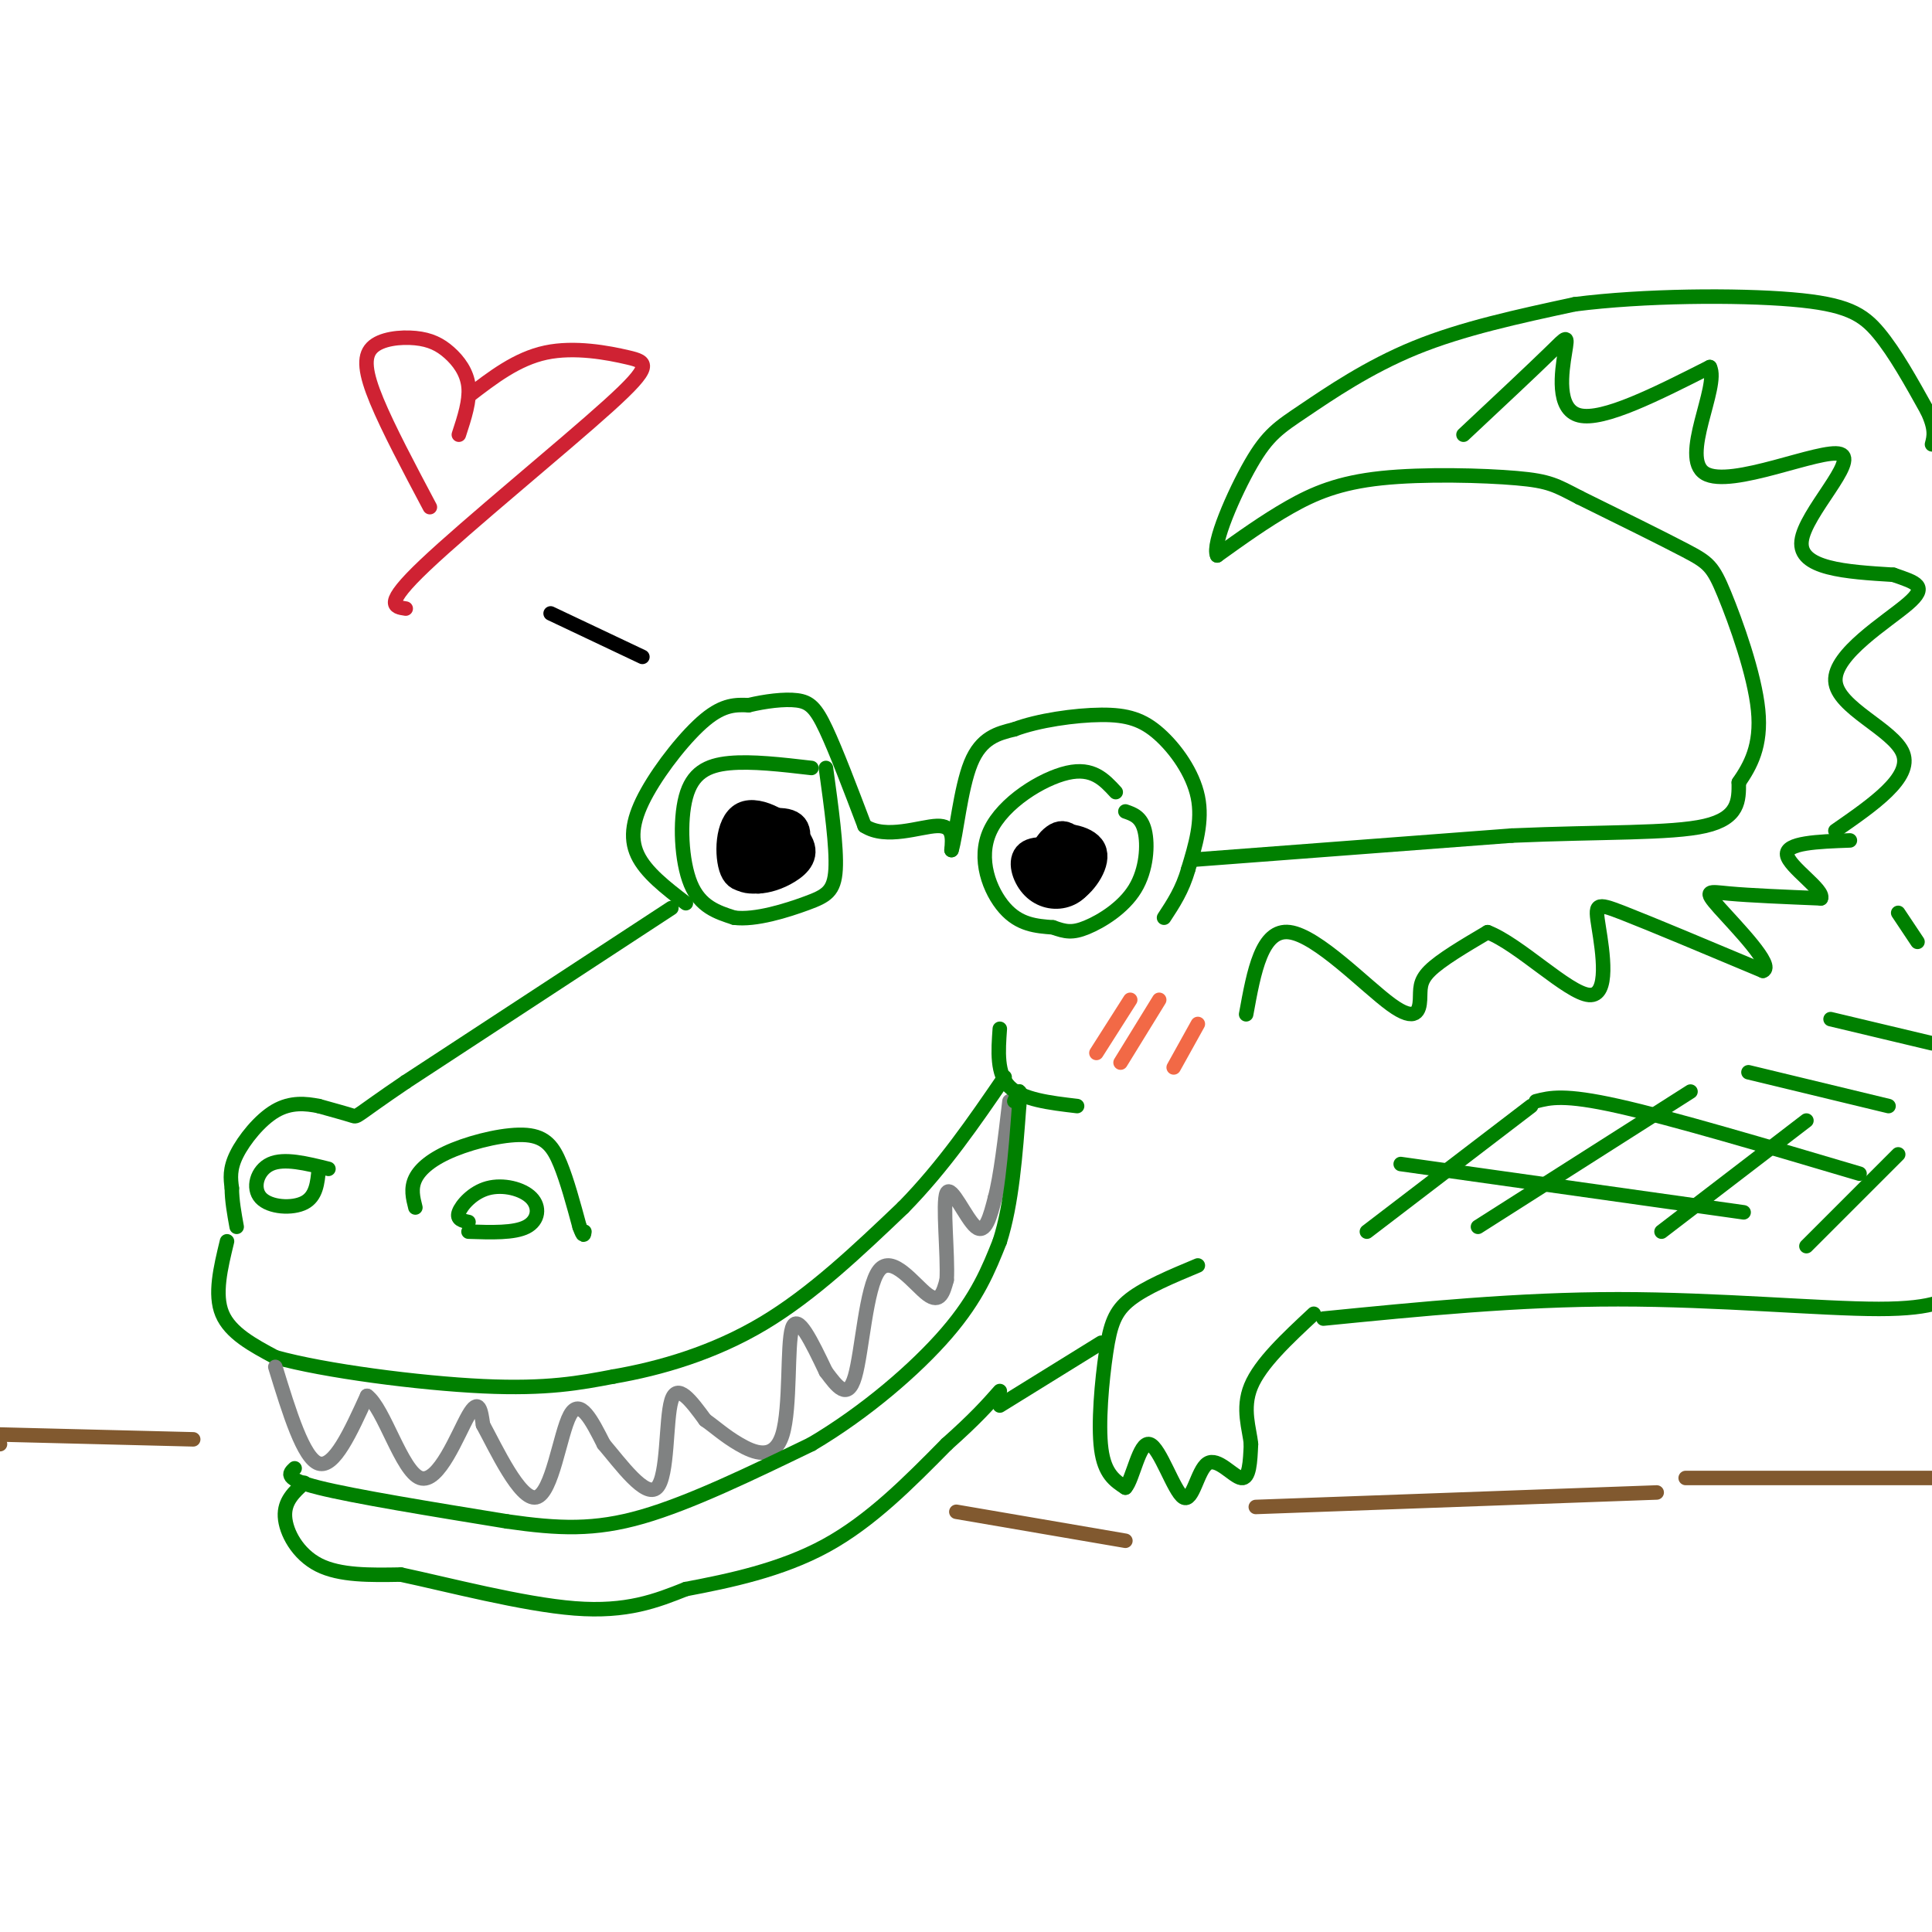 <svg viewBox='0 0 400 400' version='1.1' xmlns='http://www.w3.org/2000/svg' xmlns:xlink='http://www.w3.org/1999/xlink'><g fill='none' stroke='rgb(0,128,0)' stroke-width='3' stroke-linecap='round' stroke-linejoin='round'><path d='M139,188c0.000,0.000 -55.000,36.000 -55,36'/><path d='M84,224c-10.689,7.244 -9.911,7.356 -11,7c-1.089,-0.356 -4.044,-1.178 -7,-2'/><path d='M66,229c-2.655,-0.536 -5.792,-0.875 -9,1c-3.208,1.875 -6.488,5.964 -8,9c-1.512,3.036 -1.256,5.018 -1,7'/><path d='M48,246c0.000,2.500 0.500,5.250 1,8'/><path d='M86,250c-0.501,-1.974 -1.002,-3.949 0,-6c1.002,-2.051 3.506,-4.179 8,-6c4.494,-1.821 10.979,-3.337 15,-3c4.021,0.337 5.577,2.525 7,6c1.423,3.475 2.711,8.238 4,13'/><path d='M120,254c0.833,2.333 0.917,1.667 1,1'/><path d='M47,257c-1.333,5.500 -2.667,11.000 -1,15c1.667,4.000 6.333,6.500 11,9'/><path d='M57,281c10.067,2.822 29.733,5.378 43,6c13.267,0.622 20.133,-0.689 27,-2'/><path d='M127,285c9.800,-1.689 20.800,-4.911 31,-11c10.200,-6.089 19.600,-15.044 29,-24'/><path d='M187,250c8.333,-8.500 14.667,-17.750 21,-27'/><path d='M142,187c-4.149,-3.185 -8.298,-6.369 -10,-10c-1.702,-3.631 -0.958,-7.708 2,-13c2.958,-5.292 8.131,-11.798 12,-15c3.869,-3.202 6.435,-3.101 9,-3'/><path d='M155,146c3.393,-0.810 7.375,-1.333 10,-1c2.625,0.333 3.893,1.524 6,6c2.107,4.476 5.054,12.238 8,20'/><path d='M179,171c4.444,2.889 11.556,0.111 15,0c3.444,-0.111 3.222,2.444 3,5'/><path d='M197,176c0.956,-2.911 1.844,-12.689 4,-18c2.156,-5.311 5.578,-6.156 9,-7'/><path d='M210,151c4.876,-1.845 12.565,-2.959 18,-3c5.435,-0.041 8.617,0.989 12,4c3.383,3.011 6.967,8.003 8,13c1.033,4.997 -0.483,9.998 -2,15'/><path d='M246,180c-1.167,4.167 -3.083,7.083 -5,10'/></g>
<g fill='none' stroke='rgb(128,130,130)' stroke-width='3' stroke-linecap='round' stroke-linejoin='round'><path d='M57,283c2.917,9.500 5.833,19.000 9,20c3.167,1.000 6.583,-6.500 10,-14'/><path d='M76,289c3.476,2.476 7.167,15.667 11,17c3.833,1.333 7.810,-9.190 10,-13c2.190,-3.810 2.595,-0.905 3,2'/><path d='M100,295c2.619,4.786 7.667,15.750 11,15c3.333,-0.750 4.952,-13.214 7,-17c2.048,-3.786 4.524,1.107 7,6'/><path d='M125,299c3.476,4.083 8.667,11.292 11,9c2.333,-2.292 1.810,-14.083 3,-18c1.190,-3.917 4.095,0.042 7,4'/><path d='M146,294c2.132,1.493 3.963,3.225 7,5c3.037,1.775 7.279,3.593 9,-2c1.721,-5.593 0.920,-18.598 2,-22c1.080,-3.402 4.040,2.799 7,9'/><path d='M171,284c2.285,3.041 4.499,6.145 6,1c1.501,-5.145 2.289,-18.539 5,-22c2.711,-3.461 7.346,3.011 10,5c2.654,1.989 3.327,-0.506 4,-3'/><path d='M196,265c0.310,-5.024 -0.917,-16.083 0,-18c0.917,-1.917 3.976,5.310 6,7c2.024,1.690 3.012,-2.155 4,-6'/><path d='M206,248c1.167,-4.333 2.083,-12.167 3,-20'/></g>
<g fill='none' stroke='rgb(0,128,0)' stroke-width='3' stroke-linecap='round' stroke-linejoin='round'><path d='M61,304c-1.167,1.083 -2.333,2.167 5,4c7.333,1.833 23.167,4.417 39,7'/><path d='M105,315c10.733,1.533 18.067,1.867 28,-1c9.933,-2.867 22.467,-8.933 35,-15'/><path d='M168,299c11.178,-6.600 21.622,-15.600 28,-23c6.378,-7.400 8.689,-13.200 11,-19'/><path d='M207,257c2.500,-7.833 3.250,-17.917 4,-28'/><path d='M211,229c0.500,-4.833 -0.250,-2.917 -1,-1'/><path d='M63,307c-2.089,1.889 -4.178,3.778 -4,7c0.178,3.222 2.622,7.778 7,10c4.378,2.222 10.689,2.111 17,2'/><path d='M83,326c9.622,2.044 25.178,6.156 36,7c10.822,0.844 16.911,-1.578 23,-4'/><path d='M142,329c8.911,-1.689 19.689,-3.911 29,-9c9.311,-5.089 17.156,-13.044 25,-21'/><path d='M196,299c6.000,-5.333 8.500,-8.167 11,-11'/><path d='M207,291c0.000,0.000 21.000,-13.000 21,-13'/><path d='M248,262c-5.411,2.262 -10.821,4.524 -14,7c-3.179,2.476 -4.125,5.167 -5,11c-0.875,5.833 -1.679,14.810 -1,20c0.679,5.190 2.839,6.595 5,8'/><path d='M233,308c1.534,-1.601 2.870,-9.603 5,-9c2.130,0.603 5.056,9.811 7,11c1.944,1.189 2.908,-5.641 5,-7c2.092,-1.359 5.312,2.755 7,3c1.688,0.245 1.844,-3.377 2,-7'/><path d='M259,299c-0.267,-3.089 -1.933,-7.311 0,-12c1.933,-4.689 7.467,-9.844 13,-15'/><path d='M274,273c20.133,-2.000 40.267,-4.000 61,-4c20.733,0.000 42.067,2.000 54,2c11.933,0.000 14.467,-2.000 17,-4'/><path d='M247,178c0.000,0.000 66.000,-5.000 66,-5'/><path d='M313,173c18.844,-0.822 32.956,-0.378 40,-2c7.044,-1.622 7.022,-5.311 7,-9'/><path d='M360,162c2.356,-3.443 4.745,-7.552 4,-15c-0.745,-7.448 -4.624,-18.236 -7,-24c-2.376,-5.764 -3.250,-6.504 -8,-9c-4.750,-2.496 -13.375,-6.748 -22,-11'/><path d='M327,103c-4.906,-2.544 -6.171,-3.404 -13,-4c-6.829,-0.596 -19.223,-0.930 -28,0c-8.777,0.930 -13.936,3.123 -19,6c-5.064,2.877 -10.032,6.439 -15,10'/><path d='M252,115c-1.140,-2.268 3.509,-12.938 7,-19c3.491,-6.062 5.825,-7.517 11,-11c5.175,-3.483 13.193,-8.995 23,-13c9.807,-4.005 21.404,-6.502 33,-9'/><path d='M326,63c14.333,-1.845 33.667,-1.958 45,-1c11.333,0.958 14.667,2.988 18,7c3.333,4.012 6.667,10.006 10,16'/><path d='M399,85c1.833,3.833 1.417,5.417 1,7'/><path d='M303,90c7.196,-6.738 14.393,-13.476 18,-17c3.607,-3.524 3.625,-3.833 3,0c-0.625,3.833 -1.893,11.810 3,13c4.893,1.190 15.946,-4.405 27,-10'/><path d='M354,76c2.065,3.943 -6.271,18.799 -1,22c5.271,3.201 24.150,-5.254 28,-4c3.850,1.254 -7.329,12.215 -8,18c-0.671,5.785 9.164,6.392 19,7'/><path d='M392,119c4.796,1.660 7.285,2.311 3,6c-4.285,3.689 -15.346,10.416 -15,16c0.346,5.584 12.099,10.024 14,15c1.901,4.976 -6.049,10.488 -14,16'/><path d='M258,210c1.611,-8.879 3.222,-17.758 9,-17c5.778,0.758 15.724,11.152 21,15c5.276,3.848 5.882,1.152 6,-1c0.118,-2.152 -0.252,-3.758 2,-6c2.252,-2.242 7.126,-5.121 12,-8'/><path d='M308,193c6.478,2.469 16.675,12.641 21,13c4.325,0.359 2.780,-9.096 2,-14c-0.780,-4.904 -0.794,-5.258 5,-3c5.794,2.258 17.397,7.129 29,12'/><path d='M365,201c2.560,-0.893 -5.542,-9.125 -9,-13c-3.458,-3.875 -2.274,-3.393 2,-3c4.274,0.393 11.637,0.696 19,1'/><path d='M377,186c0.822,-1.711 -6.622,-6.489 -7,-9c-0.378,-2.511 6.311,-2.756 13,-3'/><path d='M231,164c-2.387,-2.595 -4.774,-5.190 -10,-4c-5.226,1.190 -13.292,6.167 -16,12c-2.708,5.833 -0.060,12.524 3,16c3.060,3.476 6.530,3.738 10,4'/><path d='M218,192c2.571,0.925 3.998,1.238 7,0c3.002,-1.238 7.577,-4.026 10,-8c2.423,-3.974 2.692,-9.136 2,-12c-0.692,-2.864 -2.346,-3.432 -4,-4'/><path d='M168,159c-6.190,-0.720 -12.381,-1.440 -17,-1c-4.619,0.440 -7.667,2.042 -9,7c-1.333,4.958 -0.952,13.274 1,18c1.952,4.726 5.476,5.863 9,7'/><path d='M152,190c4.405,0.571 10.917,-1.500 15,-3c4.083,-1.500 5.738,-2.429 6,-7c0.262,-4.571 -0.869,-12.786 -2,-21'/></g>
<g fill='none' stroke='rgb(0,0,0)' stroke-width='6' stroke-linecap='round' stroke-linejoin='round'><path d='M160,174c-1.833,-1.452 -3.665,-2.904 -5,-3c-1.335,-0.096 -2.171,1.165 -1,3c1.171,1.835 4.350,4.243 5,3c0.650,-1.243 -1.228,-6.137 -3,-7c-1.772,-0.863 -3.439,2.306 -4,5c-0.561,2.694 -0.018,4.913 1,6c1.018,1.087 2.509,1.044 4,1'/><path d='M157,182c1.691,-0.062 3.920,-0.718 6,-2c2.080,-1.282 4.011,-3.189 2,-6c-2.011,-2.811 -7.965,-6.526 -11,-5c-3.035,1.526 -3.153,8.293 -2,11c1.153,2.707 3.576,1.353 6,0'/><path d='M222,177c-3.773,-0.596 -7.547,-1.193 -9,0c-1.453,1.193 -0.586,4.174 1,6c1.586,1.826 3.892,2.496 6,2c2.108,-0.496 4.018,-2.158 4,-5c-0.018,-2.842 -1.964,-6.865 -4,-7c-2.036,-0.135 -4.164,3.617 -5,6c-0.836,2.383 -0.382,3.395 1,4c1.382,0.605 3.691,0.802 6,1'/><path d='M222,184c2.345,-1.464 5.208,-5.625 4,-8c-1.208,-2.375 -6.488,-2.964 -8,-2c-1.512,0.964 0.744,3.482 3,6'/><path d='M162,174c-0.145,1.214 -0.290,2.427 -2,2c-1.710,-0.427 -4.984,-2.496 -4,-4c0.984,-1.504 6.226,-2.443 8,-1c1.774,1.443 0.078,5.270 -1,6c-1.078,0.730 -1.539,-1.635 -2,-4'/><path d='M161,173c-0.167,-0.667 0.417,-0.333 1,0'/></g>
<g fill='none' stroke='rgb(0,128,0)' stroke-width='3' stroke-linecap='round' stroke-linejoin='round'><path d='M97,253c-1.263,-0.265 -2.526,-0.530 -2,-2c0.526,-1.470 2.842,-4.147 6,-5c3.158,-0.853 7.158,0.116 9,2c1.842,1.884 1.526,4.681 -1,6c-2.526,1.319 -7.263,1.159 -12,1'/><path d='M68,242c-4.595,-1.143 -9.190,-2.286 -12,-1c-2.810,1.286 -3.833,5.000 -2,7c1.833,2.000 6.524,2.286 9,1c2.476,-1.286 2.738,-4.143 3,-7'/><path d='M283,255c0.000,0.000 34.000,-26.000 34,-26'/><path d='M306,254c0.000,0.000 44.000,-28.000 44,-28'/><path d='M344,255c0.000,0.000 30.000,-23.000 30,-23'/><path d='M374,258c0.000,0.000 19.000,-19.000 19,-19'/><path d='M290,241c0.000,0.000 71.000,10.000 71,10'/><path d='M318,228c2.917,-0.750 5.833,-1.500 17,1c11.167,2.500 30.583,8.250 50,14'/><path d='M362,222c0.000,0.000 29.000,7.000 29,7'/><path d='M379,211c0.000,0.000 21.000,5.000 21,5'/><path d='M393,189c0.000,0.000 4.000,6.000 4,6'/><path d='M207,213c-0.333,4.667 -0.667,9.333 2,12c2.667,2.667 8.333,3.333 14,4'/></g>
<g fill='none' stroke='rgb(129,89,47)' stroke-width='3' stroke-linecap='round' stroke-linejoin='round'><path d='M198,313c0.000,0.000 35.000,6.000 35,6'/><path d='M260,312c0.000,0.000 83.000,-3.000 83,-3'/><path d='M349,306c0.000,0.000 60.000,0.000 60,0'/><path d='M0,299c0.000,0.000 0.000,0.000 0,0'/><path d='M0,297c0.000,0.000 40.000,1.000 40,1'/></g>
<g fill='none' stroke='rgb(242,105,70)' stroke-width='3' stroke-linecap='round' stroke-linejoin='round'><path d='M234,207c0.000,0.000 -7.000,11.000 -7,11'/><path d='M240,207c0.000,0.000 -8.000,13.000 -8,13'/><path d='M248,212c0.000,0.000 -5.000,9.000 -5,9'/></g>
<g fill='none' stroke='rgb(207,34,51)' stroke-width='3' stroke-linecap='round' stroke-linejoin='round'><path d='M95,90c1.156,-3.527 2.313,-7.054 2,-10c-0.313,-2.946 -2.095,-5.312 -4,-7c-1.905,-1.688 -3.933,-2.700 -7,-3c-3.067,-0.300 -7.172,0.112 -9,2c-1.828,1.888 -1.379,5.254 1,11c2.379,5.746 6.690,13.873 11,22'/><path d='M97,82c5.013,-3.863 10.026,-7.726 16,-9c5.974,-1.274 12.911,0.040 17,1c4.089,0.960 5.332,1.566 -4,10c-9.332,8.434 -29.238,24.695 -38,33c-8.762,8.305 -6.381,8.652 -4,9'/></g>
<g fill='none' stroke='rgb(0,0,0)' stroke-width='3' stroke-linecap='round' stroke-linejoin='round'><path d='M114,127c0.000,0.000 19.000,9.000 19,9'/></g>
</svg>